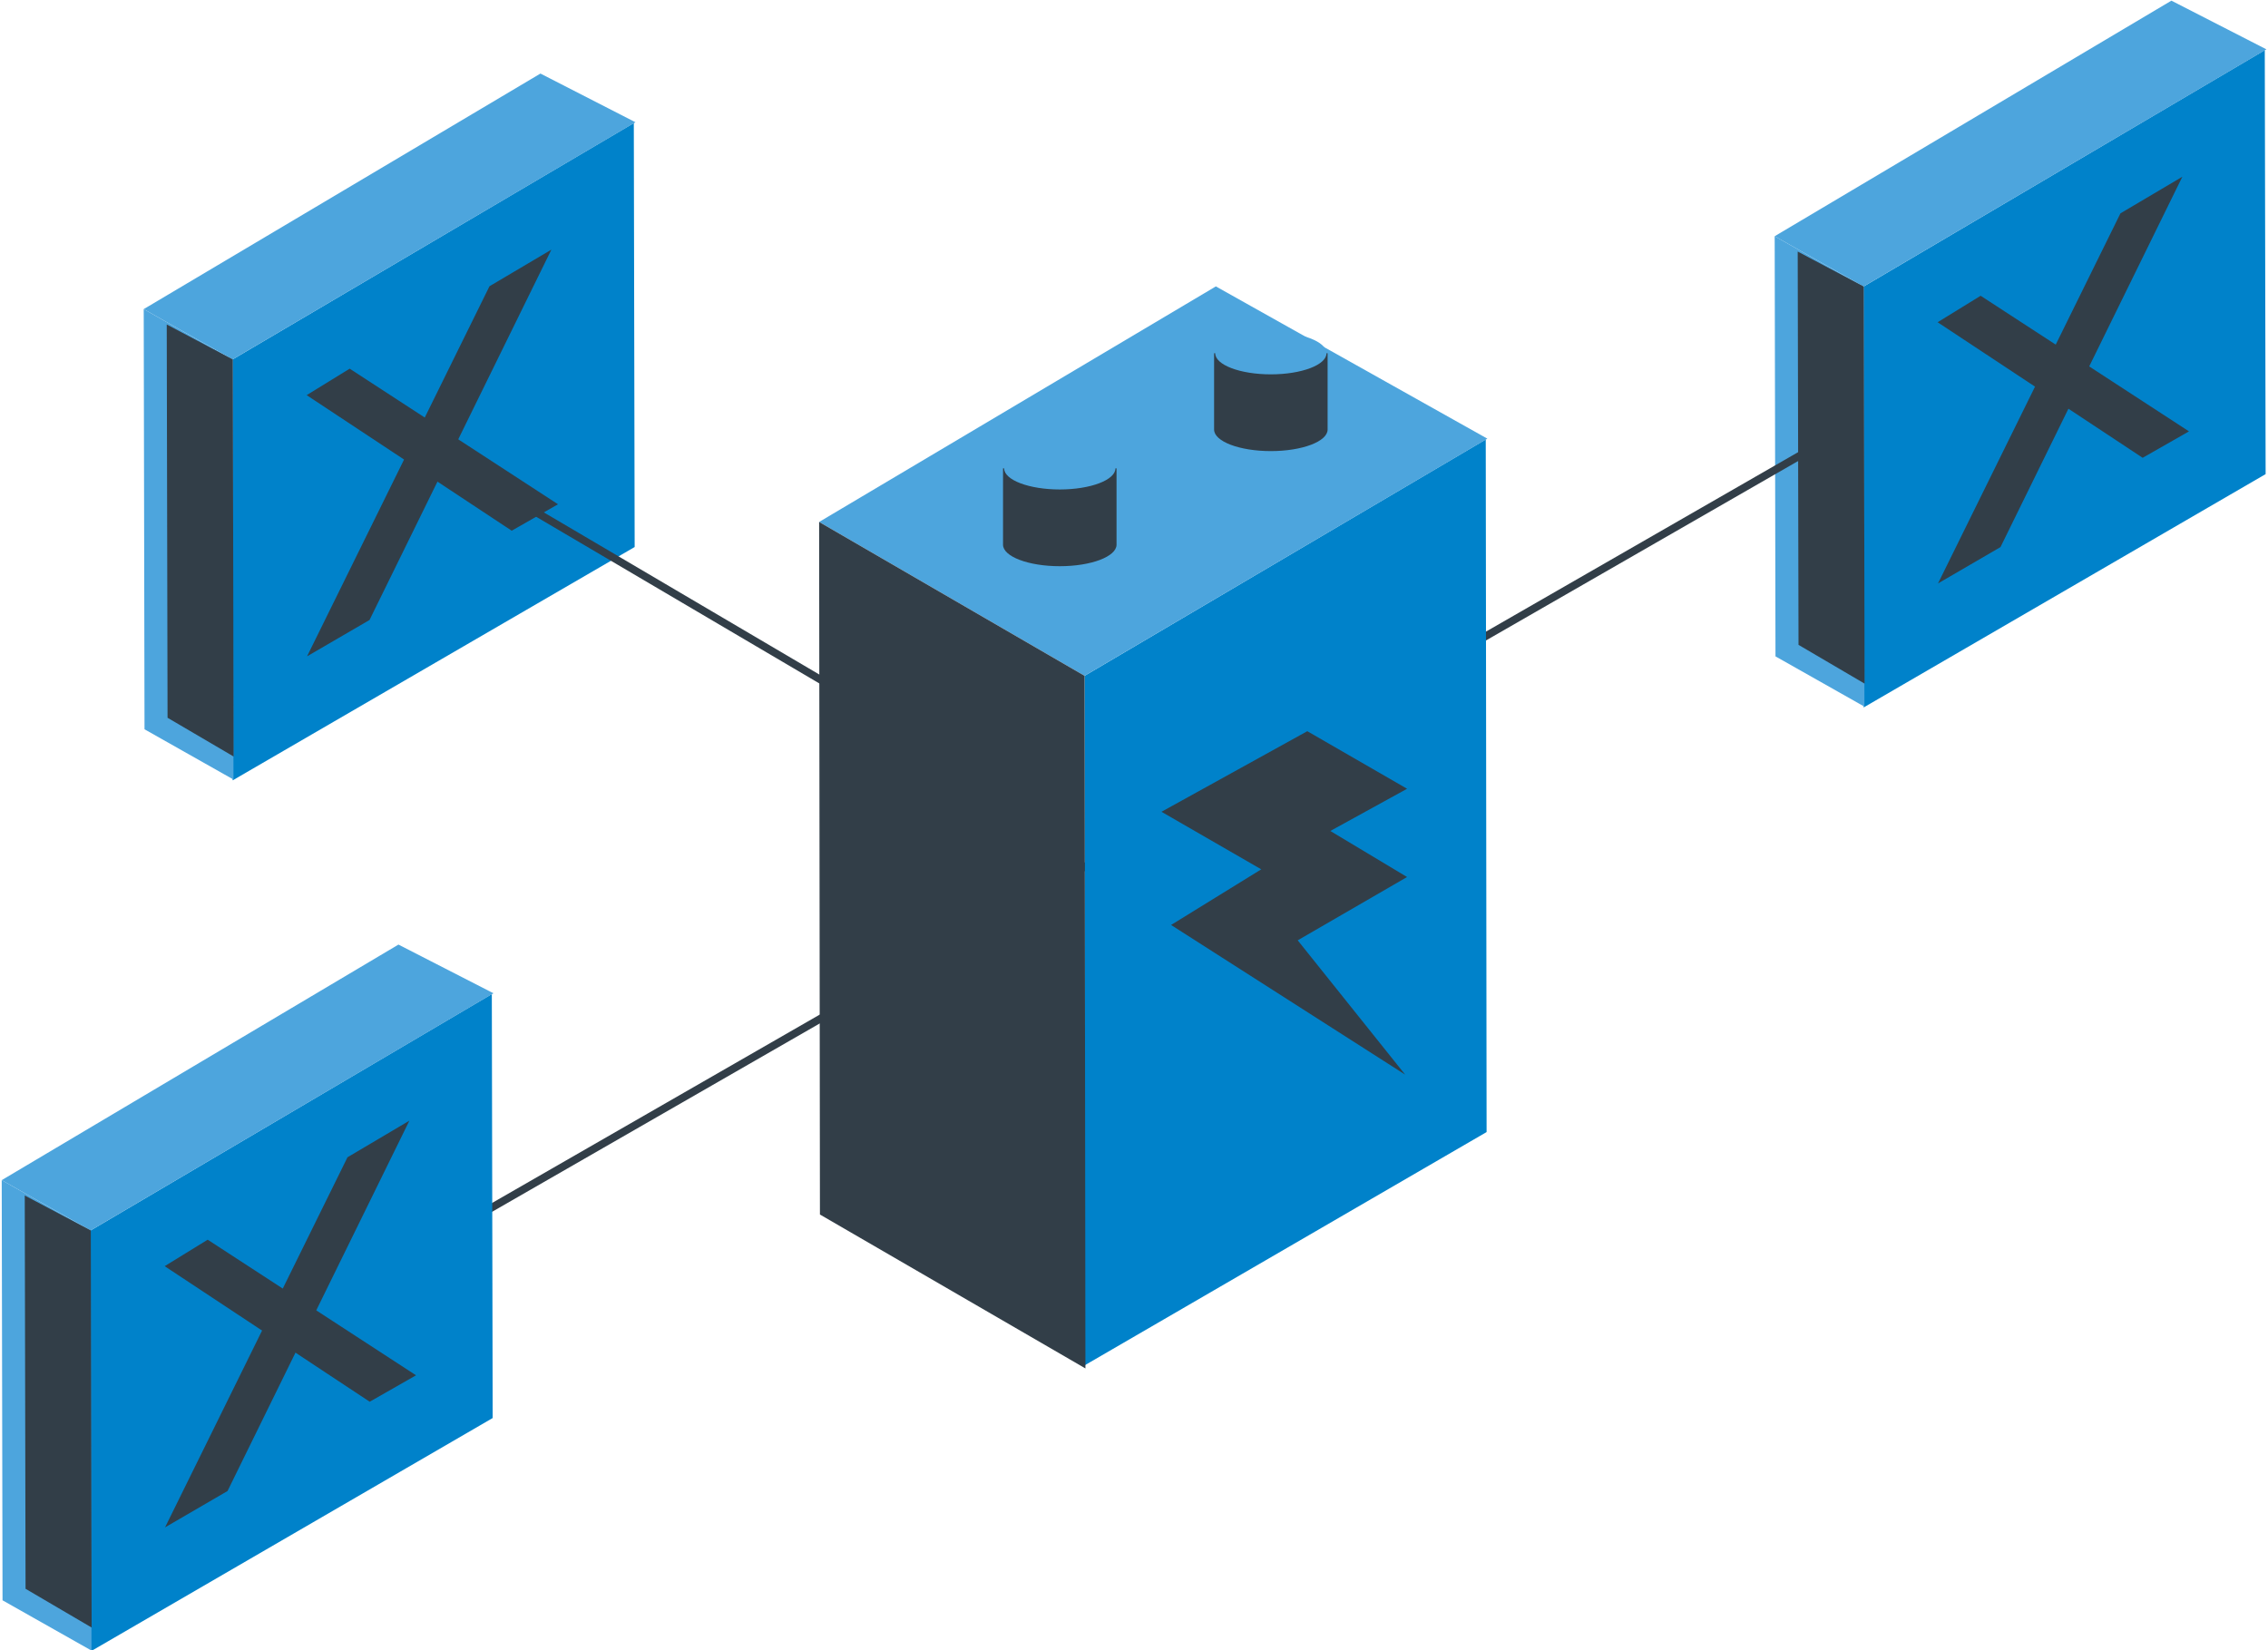 <?xml version="1.0" encoding="UTF-8"?> <!-- Generator: Adobe Illustrator 24.0.0, SVG Export Plug-In . SVG Version: 6.00 Build 0) --> <svg xmlns="http://www.w3.org/2000/svg" xmlns:xlink="http://www.w3.org/1999/xlink" version="1.1" id="Layer_1" x="0px" y="0px" viewBox="0 0 591 430" style="enable-background:new 0 0 591 430;" xml:space="preserve"> <style type="text/css"> .st0{fill:#0082CA;} .st1{fill:#4DA5DD;} .st2{fill:#323E48;} .st3{fill:none;stroke:#323E48;stroke-width:2;stroke-miterlimit:10;} </style> <g> <g> <polygon class="st0" points="590.38,123.56 485.63,184.37 485.62,74.67 590.16,13.07 "></polygon> <polygon class="st1" points="485.62,74.67 462.45,61.56 565.83,0.17 590.59,12.86 "></polygon> <polygon class="st1" points="485.84,184.16 462.66,171.06 462.45,61.56 485.62,74.67 "></polygon> <polygon class="st2" points="485.88,178.16 468.66,168.06 468.45,65.56 485.66,74.67 "></polygon> </g> <polygon class="st2" points="504.91,83.98 558.34,119.31 570.41,112.42 516.12,77.08 "></polygon> <polygon class="st2" points="521.29,142.58 568.68,46.06 552.55,55.6 505.01,152.05 "></polygon> </g> <line class="st3" x1="106.66" y1="327.06" x2="473.66" y2="116.06"></line> <g> <polygon class="st0" points="387.38,295.03 282.63,355.83 282.62,176.13 387.16,114.53 "></polygon> <polygon class="st1" points="282.62,176.13 213.45,136.03 316.83,74.64 387.58,114.32 "></polygon> <polygon class="st2" points="282.84,356.63 213.66,316.52 213.45,136.03 282.62,176.13 "></polygon> </g> <polygon class="st2" points="302.66,211.56 340.66,190.56 366.66,205.56 346.66,216.56 366.66,228.56 338.16,245.06 366.16,280.06 305.16,241.06 328.66,226.56 "></polygon> <path class="st2" d="M345.95,92.06v19.38v0.51c0,3.1-6.62,5.61-14.79,5.61c-8.17,0-14.79-2.51-14.79-5.61v-0.51V92.06"></path> <ellipse class="st1" cx="331.16" cy="92.06" rx="14.5" ry="5.5"></ellipse> <path class="st2" d="M290.95,122.06v19.38v0.51c0,3.1-6.62,5.61-14.79,5.61c-8.17,0-14.79-2.51-14.79-5.61v-0.51v-19.38"></path> <ellipse class="st1" cx="276.16" cy="122.06" rx="14.5" ry="5.5"></ellipse> <g> <g> <polygon class="st0" points="165.38,142.56 60.63,203.37 60.62,93.67 165.16,32.07 "></polygon> <polygon class="st1" points="60.62,93.67 37.45,80.56 140.83,19.17 165.59,31.86 "></polygon> <polygon class="st1" points="60.84,203.16 37.66,190.06 37.45,80.56 60.62,93.67 "></polygon> <polygon class="st2" points="60.88,197.16 43.66,187.06 43.45,84.56 60.66,93.67 "></polygon> </g> <polygon class="st2" points="79.91,102.98 133.34,138.31 145.41,131.42 91.12,96.08 "></polygon> <polygon class="st2" points="96.29,161.58 143.68,65.06 127.55,74.6 80.01,171.05 "></polygon> </g> <g> <g> <polygon class="st0" points="128.38,369.56 23.63,430.37 23.62,320.67 128.16,259.07 "></polygon> <polygon class="st1" points="23.62,320.67 0.45,307.56 103.83,246.17 128.59,258.86 "></polygon> <polygon class="st1" points="23.84,430.16 0.66,417.06 0.45,307.56 23.62,320.67 "></polygon> <polygon class="st2" points="23.88,424.16 6.66,414.06 6.45,311.56 23.66,320.67 "></polygon> </g> <polygon class="st2" points="42.91,329.98 96.34,365.31 108.41,358.42 54.12,323.08 "></polygon> <polygon class="st2" points="59.29,388.58 106.68,292.06 90.55,301.6 43.01,398.05 "></polygon> </g> <line class="st3" x1="247.66" y1="197.06" x2="106.66" y2="114.06"></line> </svg> 